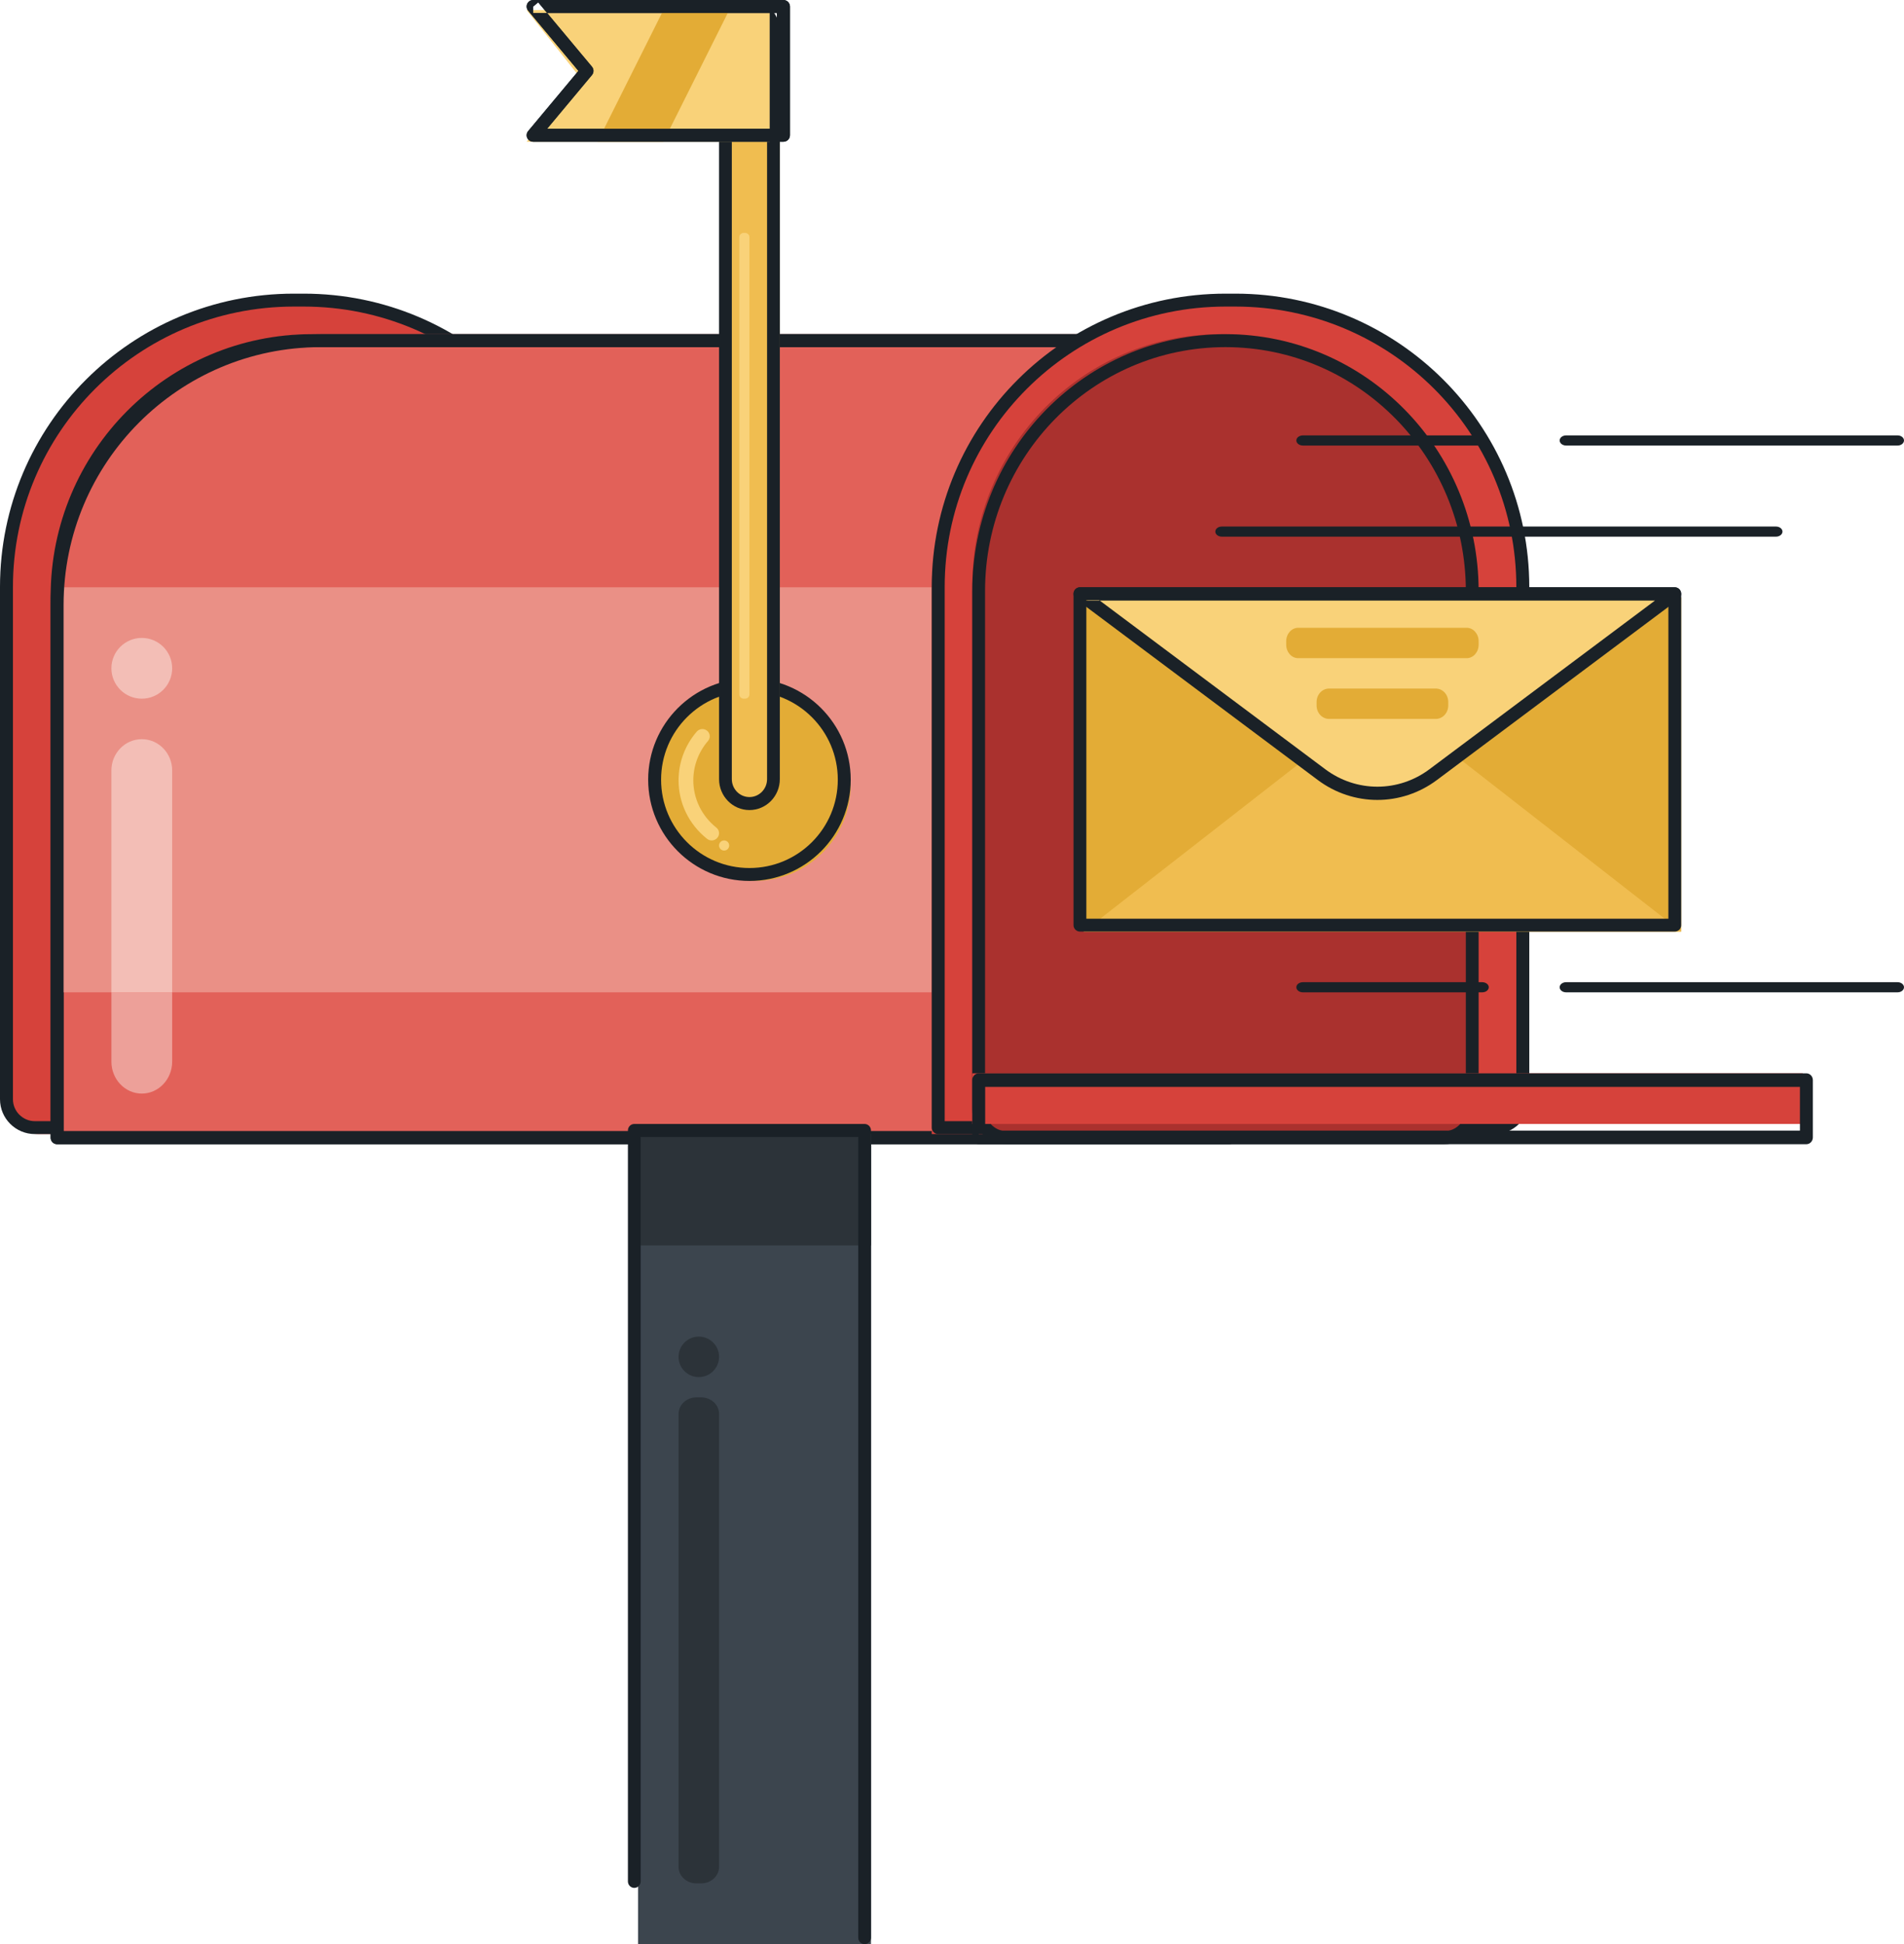 <?xml version="1.0" encoding="UTF-8"?>
<svg width="188px" height="192px" viewBox="0 0 188 192" version="1.1" xmlns="http://www.w3.org/2000/svg" xmlns:xlink="http://www.w3.org/1999/xlink">
    <!-- Generator: sketchtool 48.2 (47327) - http://www.bohemiancoding.com/sketch -->
    <title>484AF3BB-C85C-4B61-A914-F8E48E436D4E</title>
    <desc>Created with sketchtool.</desc>
    <defs></defs>
    <g id="0---D---Home-Page" stroke="none" stroke-width="1" fill="none" fill-rule="evenodd" transform="translate(-285, -2603)">
        <g id="Subscribe" transform="translate(0, 2544)">
            <g id="Image-BG">
                <g id="Group" transform="translate(285, 59)">
                    <path d="M30.483,30 L29.517,30 C13.767,30 1,42.727 1,58.427 L1,109.185 C1,110.739 2.264,112 3.824,112 L56.176,112 C57.735,112 59,110.739 59,109.185 L59,58.427 C59,42.727 46.232,30 30.483,30" id="Fill-36" fill="#D6423B"></path>
                    <path d="M29.981,29.638 L29.981,29 L29.019,29 C12.992,29 0,41.97 0,57.969 L0,108.556 C0,110.458 1.544,111.999 3.449,112 L55.551,112 C57.456,111.999 58.999,110.458 59,108.556 L59,57.969 C58.999,41.97 46.008,29 29.981,29 L29.981,30.276 C37.643,30.276 44.574,33.374 49.597,38.387 C54.618,43.401 57.722,50.32 57.722,57.969 L57.722,108.556 C57.722,109.157 57.48,109.695 57.086,110.089 C56.691,110.482 56.152,110.724 55.551,110.724 L3.449,110.724 C2.848,110.724 2.309,110.482 1.914,110.089 C1.52,109.695 1.278,109.157 1.278,108.556 L1.278,57.969 C1.278,50.32 4.382,43.401 9.403,38.387 C14.425,33.374 21.357,30.276 29.019,30.276 L29.981,30.276 L29.981,29.638" id="Fill-37" fill="#1A2127"></path>
                    <path d="M121,112 L6,112 L6,58.339 C6,44.345 17.198,33 31.01,33 L121,33 L121,112" id="Fill-38" fill="#E26159"></path>
                    <path d="M121.361,112.359 L121.361,111.718 L6.278,111.718 L6.278,58.889 C6.279,52.092 9.023,45.944 13.462,41.49 C17.903,37.036 24.031,34.283 30.807,34.282 L120.722,34.282 L120.722,112.359 L121.361,112.359 L121.361,111.718 L121.361,112.359 L122,112.359 L122,33.641 C122,33.473 121.932,33.307 121.813,33.188 C121.694,33.069 121.529,33 121.361,33 L30.807,33 C16.554,33.001 5.001,44.591 5,58.889 L5,112.359 C5,112.527 5.068,112.693 5.187,112.812 C5.306,112.931 5.471,113 5.639,113 L121.361,113 C121.529,113 121.694,112.931 121.813,112.812 C121.932,112.693 122,112.527 122,112.359 L121.361,112.359" id="Fill-39" fill="#1A2127"></path>
                    <polygon id="Fill-40" fill="#EA9086" points="6 98 121 98 121 58 6 58"></polygon>
                    <path d="M121.361,112.359 L121.361,111.718 L6.278,111.718 L6.278,59.757 C6.279,52.72 9.12,46.356 13.716,41.744 C18.313,37.133 24.658,34.283 31.672,34.282 L120.722,34.282 L120.722,112.359 L121.361,112.359 L121.361,111.718 L121.361,112.359 L122,112.359 L122,33.641 C122,33.473 121.932,33.307 121.813,33.188 C121.694,33.069 121.529,33 121.361,33 L31.672,33 C16.941,33.001 5.001,44.979 5,59.757 L5,112.359 C5,112.527 5.068,112.693 5.187,112.812 C5.306,112.931 5.471,113 5.639,113 L121.361,113 C121.529,113 121.694,112.931 121.813,112.812 C121.932,112.693 122,112.527 122,112.359 L121.361,112.359" id="Fill-41" fill="#1A2127"></path>
                    <path d="M121.483,30 L120.517,30 C104.768,30 92,42.727 92,58.427 L92,112 L147.176,112 C148.735,112 150,110.739 150,109.185 L150,58.427 C150,42.727 137.232,30 121.483,30" id="Fill-42" fill="#D6423B"></path>
                    <path d="M121.981,29.638 L121.981,29 L121.019,29 C104.992,29 92,41.97 92,57.969 L92,111.362 C92,111.53 92.068,111.694 92.187,111.813 C92.306,111.932 92.471,112 92.639,112 L147.551,112 C149.456,111.999 150.999,110.458 151,108.556 L151,57.969 C150.999,41.97 138.008,29 121.981,29 L121.981,30.276 C129.643,30.276 136.574,33.374 141.597,38.387 C146.618,43.401 149.722,50.32 149.722,57.969 L149.722,108.556 C149.722,109.157 149.48,109.695 149.086,110.089 C148.691,110.482 148.152,110.724 147.551,110.724 L93.278,110.724 L93.278,57.969 C93.278,50.32 96.382,43.401 101.403,38.387 C106.425,33.374 113.357,30.276 121.019,30.276 L121.981,30.276 L121.981,29.638" id="Fill-43" fill="#1A2127"></path>
                    <path d="M120.5,33 C106.969,33 96,44.111 96,57.817 L96,109.17 C96,110.733 97.251,112 98.794,112 L142.206,112 C143.749,112 145,110.733 145,109.17 L145,57.817 C145,44.111 134.031,33 120.5,33" id="Fill-44" fill="#AA312E"></path>
                    <path d="M121,33.641 L121,33 C107.193,33.001 96,44.358 96,58.37 L96,109.539 C96,111.451 97.527,112.999 99.411,113 L142.589,113 C144.473,112.999 145.999,111.451 146,109.539 L146,58.37 C145.999,44.358 134.807,33.001 121,33 L121,34.282 C127.557,34.283 133.487,36.978 137.784,41.337 C142.08,45.698 144.736,51.716 144.736,58.37 L144.736,109.539 C144.736,110.143 144.497,110.683 144.107,111.079 C143.717,111.475 143.184,111.717 142.589,111.718 L99.411,111.718 C98.816,111.717 98.283,111.475 97.893,111.079 C97.503,110.683 97.264,110.143 97.264,109.539 L97.264,58.37 C97.264,51.716 99.92,45.698 104.216,41.337 C108.513,36.978 114.443,34.283 121,34.282 L121,33.641" id="Fill-45" fill="#1A2127"></path>
                    <path d="M65,77.5 C65,82.747 69.253,87 74.5,87 C79.747,87 84,82.747 84,77.5 C84,72.253 79.747,68 74.5,68 C69.253,68 65,72.253 65,77.5" id="Fill-46" fill="#E3AC36"></path>
                    <path d="M64.638,77 L64,77 C64.001,82.523 68.477,87 74,87 C79.523,87 84,82.523 84,77 C84,71.477 79.523,67.001 74,67 C68.477,67.001 64.001,71.477 64,77 L65.276,77 C65.276,74.589 66.252,72.412 67.831,70.831 C69.412,69.252 71.589,68.276 74,68.276 C76.411,68.276 78.588,69.252 80.169,70.831 C81.749,72.412 82.724,74.589 82.724,77 C82.724,79.411 81.749,81.588 80.169,83.169 C78.588,84.749 76.411,85.724 74,85.724 C71.589,85.724 69.412,84.749 67.831,83.169 C66.252,81.588 65.276,79.411 65.276,77 L64.638,77" id="Fill-47" fill="#1A2127"></path>
                    <path d="M70.271,83 C70.483,83 70.693,82.91 70.837,82.736 C71.091,82.43 71.043,81.98 70.731,81.732 C69.286,80.584 68.457,78.881 68.457,77.06 C68.457,75.638 68.973,74.258 69.909,73.175 C70.169,72.874 70.131,72.424 69.824,72.169 C69.517,71.915 69.058,71.952 68.798,72.252 C67.639,73.593 67,75.3 67,77.06 C67,79.313 68.025,81.42 69.813,82.84 C69.948,82.948 70.11,83 70.271,83" id="Fill-48" fill="#F9D279"></path>
                    <path d="M74.5,1 C73.119,1 72,2.071 72,3.393 L72,76.607 C72,77.929 73.119,79 74.5,79 C75.881,79 77,77.929 77,76.607 L77,3.393 C77,2.071 75.881,1 74.5,1" id="Fill-49" fill="#F0BD50"></path>
                    <path d="M74,0.642 L74,0 C72.343,0 71,1.368 71,3.056 L71,76.944 C71,78.632 72.343,80 74,80 C75.657,80 76.999,78.632 77,76.944 L77,3.056 C76.999,1.368 75.657,0 74,0 L74,1.284 C74.483,1.284 74.913,1.481 75.23,1.803 C75.546,2.126 75.74,2.565 75.74,3.056 L75.74,76.944 C75.74,77.435 75.546,77.874 75.23,78.197 C74.913,78.519 74.483,78.716 74,78.716 C73.517,78.716 73.086,78.519 72.769,78.197 C72.454,77.874 72.26,77.435 72.26,76.944 L72.26,3.056 C72.26,2.565 72.454,2.126 72.769,1.803 C73.086,1.481 73.517,1.284 74,1.284 L74,0.642" id="Fill-50" fill="#1A2127"></path>
                    <polyline id="Fill-51" fill="#F9D279" points="52 1 76 1 76 14 52 14 57.154 7.5 52 1"></polyline>
                    <path d="M52.646,0.644 L52.646,1.287 L76.708,1.287 L76.708,12.713 L54.024,12.713 L58.45,7.411 C58.649,7.173 58.649,6.827 58.45,6.589 L53.143,0.232 L52.646,0.644 L52.646,1.287 L52.646,0.644 L52.15,1.055 L57.113,7 L52.15,12.945 C51.989,13.137 51.955,13.403 52.061,13.63 C52.168,13.856 52.395,14 52.646,14 L77.354,14 C77.524,14 77.69,13.931 77.811,13.811 C77.931,13.692 78,13.526 78,13.356 L78,0.644 C78,0.474 77.931,0.308 77.811,0.189 C77.69,0.069 77.524,0 77.354,0 L52.646,0 C52.395,0 52.168,0.144 52.061,0.37 C51.955,0.597 51.989,0.863 52.15,1.055 L52.646,0.644" id="Fill-52" fill="#1A2127"></path>
                    <polyline id="Fill-53" fill="#E3AC36" points="65.5 14 59 14 65.5 1 72 1 65.5 14"></polyline>
                    <path d="M52.646,0.644 L52.646,1.287 L76.708,1.287 L76.708,12.713 L54.024,12.713 L58.45,7.411 C58.649,7.173 58.649,6.827 58.45,6.589 L53.143,0.232 L52.646,0.644 L52.646,1.287 L52.646,0.644 L52.15,1.055 L57.113,7 L52.15,12.945 C51.989,13.137 51.955,13.403 52.061,13.63 C52.168,13.856 52.395,14 52.646,14 L77.354,14 C77.524,14 77.69,13.931 77.811,13.811 C77.931,13.692 78,13.526 78,13.356 L78,0.644 C78,0.474 77.931,0.308 77.811,0.189 C77.69,0.069 77.524,0 77.354,0 L52.646,0 C52.395,0 52.168,0.144 52.061,0.37 C51.955,0.597 51.989,0.863 52.15,1.055 L52.646,0.644" id="Fill-54" fill="#1A2127"></path>
                    <path d="M73.557,69 L73.443,69 C73.198,69 73,68.816 73,68.589 L73,23.411 C73,23.184 73.198,23 73.443,23 L73.557,23 C73.802,23 74,23.184 74,23.411 L74,68.589 C74,68.816 73.802,69 73.557,69" id="Fill-55" fill="#F9D279"></path>
                    <path d="M71,83.5 C71,83.776 71.224,84 71.5,84 C71.776,84 72,83.776 72,83.5 C72,83.224 71.776,83 71.5,83 C71.224,83 71,83.224 71,83.5" id="Fill-56" fill="#F9D279"></path>
                    <path d="M14,108 C12.343,108 11,106.586 11,104.842 L11,98 L17,98 L17,104.842 C17,106.586 15.657,108 14,108" id="Fill-57" fill="#EDA099"></path>
                    <path d="M17,98 L11,98 L11,76.086 C11,74.382 12.343,73 14,73 C15.657,73 17,74.382 17,76.086 L17,98" id="Fill-58" fill="#F3BEB6"></path>
                    <path d="M14,69 C12.343,69 11,67.657 11,66 C11,64.343 12.343,63 14,63 C15.657,63 17,64.343 17,66 C17,67.657 15.657,69 14,69" id="Fill-59" fill="#F3BEB6"></path>
                    <polygon id="Fill-60" fill="#D6423B" points="96 111 178 111 178 106 96 106"></polygon>
                    <path d="M96.638,112.329 L97.276,112.329 L97.276,107.342 L177.724,107.342 L177.724,111.658 L96.638,111.658 L96.638,112.329 L97.276,112.329 L96.638,112.329 L96.638,113 L178.362,113 C178.53,113 178.694,112.928 178.813,112.803 C178.932,112.678 179,112.505 179,112.329 L179,106.671 C179,106.494 178.932,106.321 178.813,106.196 C178.694,106.071 178.53,106 178.362,106 L96.638,106 C96.47,106 96.306,106.071 96.187,106.196 C96.068,106.321 96,106.494 96,106.671 L96,112.329 C96,112.505 96.068,112.678 96.187,112.803 C96.306,112.928 96.47,113 96.638,113 L96.638,112.329" id="Fill-61" fill="#1A2127"></path>
                    <polygon id="Fill-62" fill="#3C454E" points="63 192 86 192 86 112 63 112"></polygon>
                    <polygon id="Fill-63" fill="#2C3339" points="63 123 86 123 86 112 63 112"></polygon>
                    <path d="M63.259,185.804 L63.259,112.282 L84.741,112.282 L84.741,191.359 C84.741,191.713 85.022,192 85.37,192 C85.718,192 86,191.713 86,191.359 L86,111.641 C86,111.472 85.933,111.307 85.815,111.187 C85.698,111.068 85.536,111 85.37,111 L62.63,111 C62.464,111 62.302,111.068 62.185,111.187 C62.067,111.307 62,111.472 62,111.641 L62,185.804 C62,186.158 62.282,186.445 62.63,186.445 C62.978,186.445 63.259,186.158 63.259,185.804" id="Fill-64" fill="#1A2127"></path>
                    <path d="M69.228,186 L68.772,186 C67.793,186 67,185.27 67,184.37 L67,139.63 C67,138.73 67.793,138 68.772,138 L69.228,138 C70.207,138 71,138.73 71,139.63 L71,184.37 C71,185.27 70.207,186 69.228,186" id="Fill-65" fill="#2C3339"></path>
                    <path d="M71,134 C71,132.896 70.104,132 69,132 C67.896,132 67,132.896 67,134 C67,135.104 67.896,136 69,136 C70.104,136 71,135.104 71,134" id="Fill-66" fill="#2C3339"></path>
                    <polygon id="Fill-67" fill="#E3AC36" points="107 92 166 92 166 59 107 59"></polygon>
                    <polyline id="Fill-68" fill="#F0BD50" points="107 92 136.5 69 166 92 107 92"></polyline>
                    <path d="M107,59 L130.962,76.219 C134.267,78.594 138.733,78.594 142.038,76.219 L166,59 L107,59" id="Fill-69" fill="#F9D279"></path>
                    <path d="M106.633,58.654 L106.262,59.184 L130.116,77.03 C131.871,78.343 133.936,79 136,79 C138.064,79 140.129,78.343 141.884,77.03 L165.738,59.184 C165.961,59.017 166.054,58.723 165.969,58.453 C165.884,58.182 165.642,58 165.367,58 L106.633,58 C106.358,58 106.116,58.182 106.031,58.453 C105.946,58.723 106.039,59.017 106.262,59.184 L106.633,58.654 L106.633,59.308 L163.414,59.308 L141.142,75.97 C139.608,77.118 137.805,77.692 136,77.692 C134.195,77.692 132.392,77.118 130.858,75.97 L107.004,58.124 L106.633,58.654 L106.633,59.308 L106.633,58.654" id="Fill-70" fill="#1A2127"></path>
                    <path d="M165.367,58.633 L165.367,58 L106.633,58 C106.466,58 106.303,58.068 106.185,58.186 C106.067,58.303 106,58.467 106,58.633 L106,91.367 C106,91.534 106.067,91.697 106.185,91.815 C106.303,91.933 106.466,92 106.633,92 L165.367,92 C165.534,92 165.697,91.933 165.815,91.815 C165.933,91.697 166,91.534 166,91.367 L166,58.633 C166,58.467 165.933,58.303 165.815,58.186 C165.697,58.068 165.534,58 165.367,58 L165.367,58.633 L164.735,58.633 L164.735,90.733 L107.265,90.733 L107.265,59.267 L165.367,59.267 L165.367,58.633 L164.735,58.633 L165.367,58.633" id="Fill-71" fill="#1A2127"></path>
                    <path d="M144.82,65 L128.18,65 C127.528,65 127,64.405 127,63.671 L127,63.329 C127,62.595 127.528,62 128.18,62 L144.82,62 C145.472,62 146,62.595 146,63.329 L146,63.671 C146,64.405 145.472,65 144.82,65" id="Fill-72" fill="#E3AC36"></path>
                    <path d="M141.767,71 L131.233,71 C130.552,71 130,70.405 130,69.671 L130,69.329 C130,68.595 130.552,68 131.233,68 L141.767,68 C142.448,68 143,68.595 143,69.329 L143,69.671 C143,70.405 142.448,71 141.767,71" id="Fill-73" fill="#E3AC36"></path>
                    <path d="M120,53 L174,53" id="Fill-74" fill="#F0BD50"></path>
                    <path d="M120.642,53 L175.358,53 C175.712,53 176,52.776 176,52.5 C176,52.224 175.712,52 175.358,52 L120.642,52 C120.288,52 120,52.224 120,52.5 C120,52.776 120.288,53 120.642,53" id="Fill-75" fill="#1A2127"></path>
                    <path d="M129,44 L146,44" id="Fill-76" fill="#F0BD50"></path>
                    <path d="M128.65,44 L146.35,44 C146.709,44 147,43.776 147,43.5 C147,43.224 146.709,43 146.35,43 L128.65,43 C128.291,43 128,43.224 128,43.5 C128,43.776 128.291,44 128.65,44" id="Fill-77" fill="#1A2127"></path>
                    <path d="M154,44 L187,44" id="Fill-78" fill="#F0BD50"></path>
                    <path d="M154.636,44 L187.364,44 C187.715,44 188,43.776 188,43.5 C188,43.224 187.715,43 187.364,43 L154.636,43 C154.284,43 154,43.224 154,43.5 C154,43.776 154.284,44 154.636,44" id="Fill-79" fill="#1A2127"></path>
                    <path d="M128.65,98 L146.35,98 C146.709,98 147,97.776 147,97.5 C147,97.224 146.709,97 146.35,97 L128.65,97 C128.291,97 128,97.224 128,97.5 C128,97.776 128.291,98 128.65,98" id="Fill-81" fill="#1A2127"></path>
                    <path d="M154.636,98 L187.364,98 C187.715,98 188,97.776 188,97.5 C188,97.224 187.715,97 187.364,97 L154.636,97 C154.284,97 154,97.224 154,97.5 C154,97.776 154.284,98 154.636,98" id="Fill-83" fill="#1A2127"></path>
                </g>
            </g>
        </g>
    </g>
</svg>